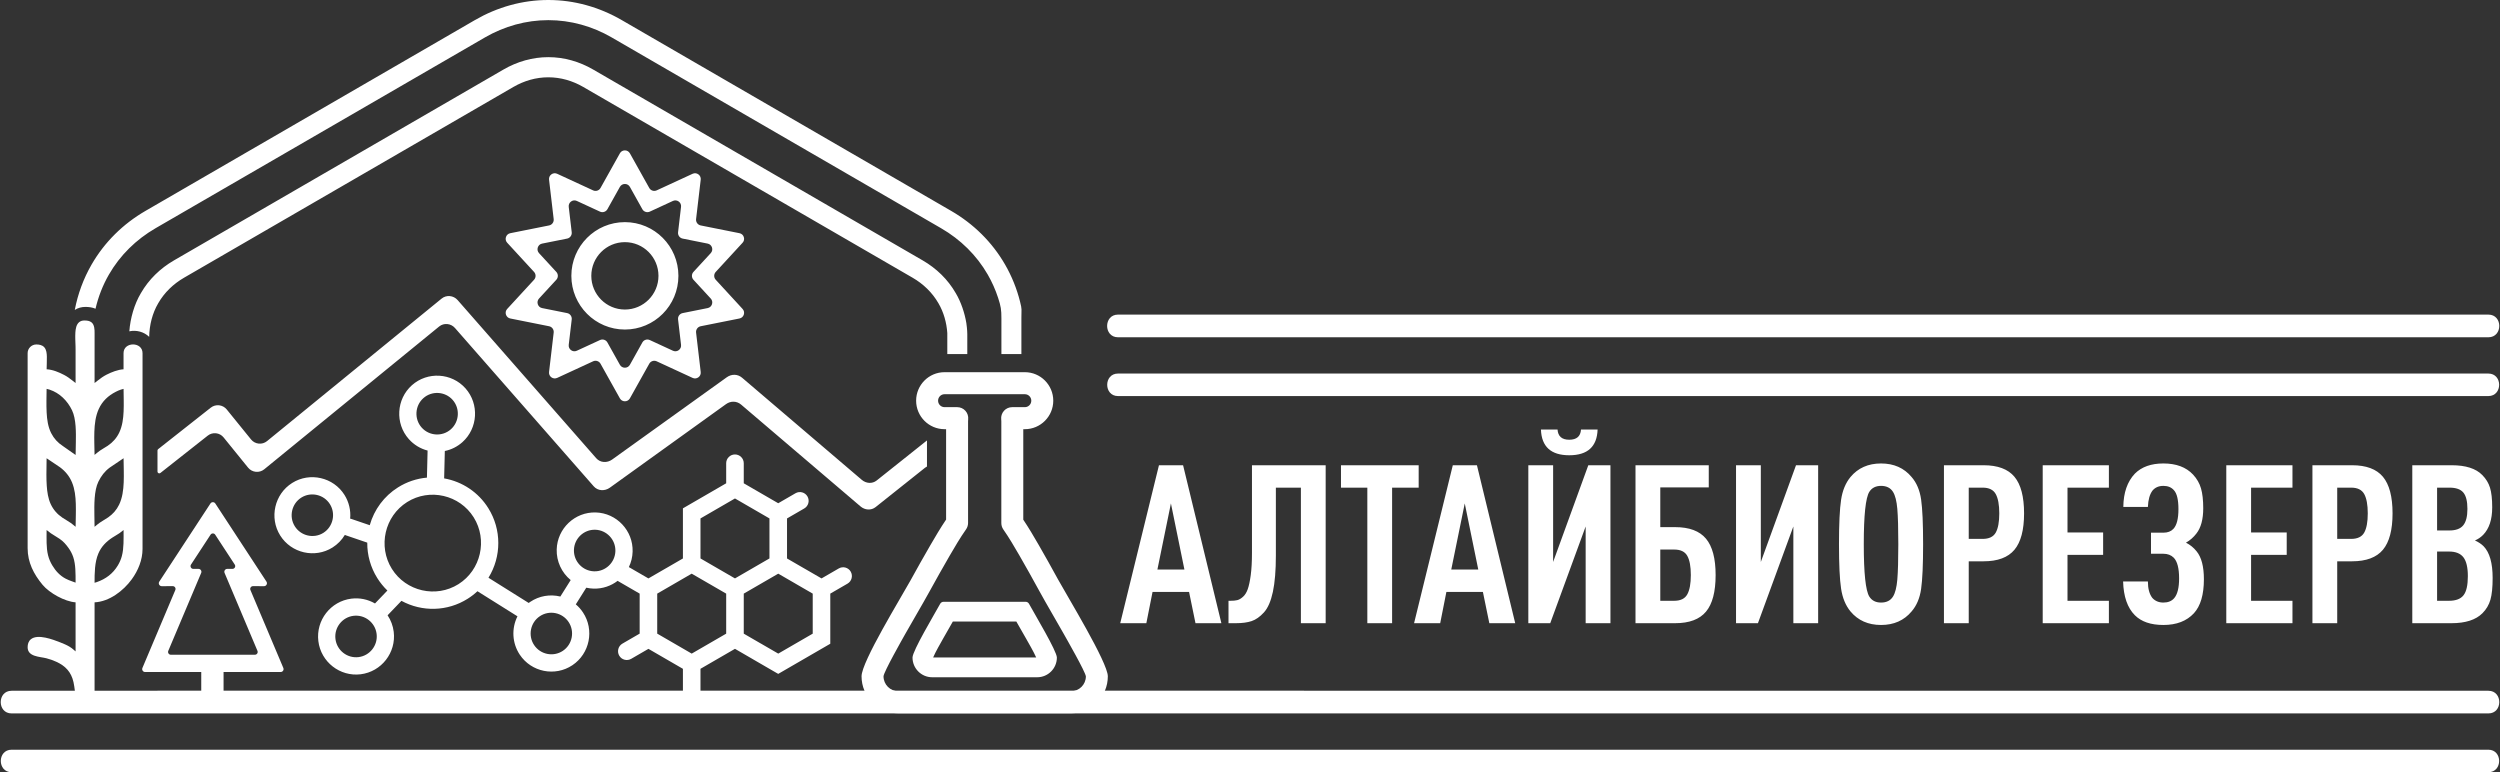 <?xml version="1.0" encoding="UTF-8"?> <svg xmlns="http://www.w3.org/2000/svg" width="450" height="139" viewBox="0 0 450 139" fill="none"><rect x="0" y="0" width="450" height="139" fill="#333333" stroke="none"/><g clip-path="url(#clip0_107_85)"><path d="M170.298 93.523V77.253H170.016C167.195 77.253 164.903 74.953 164.903 72.124C164.903 69.296 167.195 66.994 170.016 66.994H184.475C187.296 66.994 189.588 69.296 189.588 72.124C189.588 74.953 187.293 77.253 184.475 77.253H184.19V93.543C185.174 95.009 186.066 96.534 186.95 98.058C188.141 100.116 189.293 102.193 190.435 104.278C192.092 107.301 199.409 119.272 199.409 121.733C199.409 125.403 196.435 128.39 192.776 128.39H161.714C158.055 128.39 155.079 125.403 155.079 121.733C155.079 119.111 162.177 107.591 163.872 104.51C165.049 102.376 166.235 100.248 167.46 98.144C168.369 96.58 169.287 95.021 170.298 93.523ZM123.688 91.06L123.722 91.04L130.713 86.991V83.386C130.713 82.512 131.421 81.8 132.296 81.8C133.168 81.8 133.877 82.512 133.877 83.386V86.991L140.081 90.583L143.187 88.785C143.942 88.347 144.906 88.604 145.343 89.361C145.779 90.116 145.523 91.087 144.768 91.524L141.664 93.32V100.524L144.763 102.318H144.768L147.876 104.116L150.982 102.318C151.734 101.883 152.699 102.144 153.132 102.899C153.564 103.657 153.305 104.622 152.55 105.057L149.452 106.851V115.873L140.081 121.3L139.292 120.846L135.399 118.59V118.588L132.296 116.789L126.087 120.384V124.854C126.087 125.728 125.38 126.44 124.506 126.44C123.634 126.44 122.925 125.728 122.925 124.854V120.387L116.719 116.792L113.615 118.59C112.86 119.028 111.895 118.771 111.459 118.014C111.023 117.259 111.279 116.288 112.034 115.851L115.138 114.052V110.453V106.851L111.291 104.625C111.252 104.6 111.213 104.576 111.177 104.549C109.976 105.468 108.471 105.996 106.848 105.952C106.405 105.939 105.962 105.883 105.531 105.785L103.645 108.786C104.142 109.204 104.576 109.693 104.934 110.235C107.021 113.378 106.164 117.65 103.029 119.741C99.896 121.833 95.638 120.978 93.553 117.833C92.187 115.775 92.041 113.134 93.144 110.937L85.941 106.421C85.396 106.932 84.801 107.388 84.17 107.784C80.548 110.064 76 110.187 72.259 108.151L69.767 110.751C70.364 111.643 70.739 112.657 70.87 113.725C71.331 117.471 68.659 120.907 64.922 121.369C61.188 121.831 57.763 119.15 57.303 115.404C56.842 111.655 59.512 108.219 63.249 107.757C64.727 107.574 66.213 107.877 67.499 108.625L69.73 106.296C69.034 105.627 68.422 104.869 67.908 104.048C66.712 102.139 66.086 99.925 66.108 97.675L62.274 96.365C62.206 96.341 62.14 96.314 62.075 96.282C61.524 97.203 60.764 97.975 59.855 98.55C56.677 100.549 52.428 99.573 50.433 96.382C48.438 93.193 49.41 88.931 52.592 86.932C55.77 84.931 60.019 85.903 62.014 89.095C62.81 90.368 63.166 91.861 63.029 93.357C63.112 93.369 63.195 93.391 63.275 93.418L66.554 94.537C67.351 91.712 69.146 89.298 71.633 87.734C73.211 86.739 74.992 86.136 76.848 85.972L76.967 81.102C75.654 80.762 74.48 80.043 73.577 79.025C71.082 76.209 71.338 71.845 74.142 69.343C76.948 66.84 81.298 67.094 83.793 69.909C86.287 72.725 86.031 77.089 83.228 79.591C82.329 80.393 81.245 80.94 80.068 81.18L79.947 86.109C83.237 86.69 86.117 88.623 87.895 91.47C90.294 95.304 90.287 100.162 87.926 103.994L95.166 108.532C95.261 108.461 95.356 108.393 95.456 108.327C97.051 107.259 99.005 106.922 100.863 107.376L102.724 104.412C101.085 103.068 100.147 101.035 100.206 98.904C100.313 95.124 103.465 92.135 107.231 92.24C110.997 92.347 113.976 95.51 113.871 99.288C113.844 100.287 113.603 101.23 113.194 102.076L116.716 104.116L119.822 102.318H119.827L122.925 100.524V91.502L123.688 91.06ZM85.266 93.125C82.731 89.068 77.326 87.827 73.282 90.371C69.238 92.914 68.001 98.337 70.537 102.394C73.072 106.45 78.478 107.691 82.521 105.148C86.565 102.604 87.802 97.181 85.266 93.125ZM106.936 102.838C108.992 102.897 110.712 101.262 110.77 99.2C110.829 97.137 109.199 95.412 107.143 95.353C105.087 95.295 103.365 96.927 103.307 98.99C103.251 101.052 104.878 102.78 106.936 102.838ZM102.349 111.961C101.212 110.243 98.885 109.774 97.175 110.917C95.463 112.058 94.998 114.392 96.138 116.108C97.275 117.823 99.602 118.292 101.312 117.151C103.022 116.01 103.489 113.676 102.349 111.961ZM63.629 110.846C61.59 111.098 60.131 112.977 60.382 115.023C60.632 117.068 62.503 118.532 64.542 118.278C66.581 118.026 68.042 116.152 67.791 114.106C67.541 112.058 65.67 110.595 63.629 110.846ZM59.385 90.749C58.296 89.007 55.975 88.474 54.238 89.567C52.504 90.659 51.973 92.988 53.062 94.728C54.151 96.47 56.469 97.005 58.206 95.913C59.943 94.82 60.474 92.492 59.385 90.749ZM81.474 71.979C80.112 70.442 77.735 70.303 76.205 71.669C74.673 73.035 74.534 75.42 75.896 76.955C77.26 78.494 79.63 78.636 81.164 77.265C82.697 75.899 82.835 73.514 81.474 71.979ZM186.701 121.906H167.789C165.84 121.906 164.252 120.313 164.252 118.356C164.252 117.153 168.193 110.575 169.231 108.684C169.353 108.461 169.589 108.32 169.845 108.32H184.611C184.867 108.32 185.103 108.461 185.225 108.689C186.27 110.597 190.238 117.215 190.238 118.356C190.238 120.313 188.65 121.906 186.701 121.906ZM186.514 118.348C186.031 117.249 185.179 115.814 184.701 114.959C184.127 113.928 183.527 112.906 182.943 111.88H171.509C170.924 112.904 170.33 113.923 169.757 114.954C169.287 115.802 168.43 117.256 167.962 118.348H186.514ZM170.016 70.958C169.375 70.958 168.854 71.483 168.854 72.124C168.854 72.766 169.375 73.289 170.016 73.289H172.308C172.868 73.289 173.401 73.529 173.777 73.947C174.152 74.364 174.332 74.929 174.271 75.486C174.259 75.598 174.252 75.708 174.252 75.818V94.141C174.252 94.549 174.125 94.948 173.891 95.282C172.819 96.807 171.874 98.422 170.936 100.033C169.687 102.179 168.478 104.349 167.28 106.523C165.887 109.055 164.386 111.555 162.966 114.079C162.423 115.047 159.088 120.922 159.032 121.733C159.032 123.216 160.238 124.423 161.714 124.423H192.776C194.253 124.423 195.458 123.216 195.458 121.748C195.351 120.885 191.977 114.998 191.403 113.974C189.958 111.408 188.436 108.862 187.025 106.284C185.861 104.158 184.687 102.039 183.471 99.942C182.558 98.369 181.637 96.788 180.595 95.295C180.363 94.962 180.239 94.564 180.239 94.156V75.818C180.239 75.708 180.232 75.598 180.219 75.488C180.156 74.929 180.339 74.364 180.714 73.947C181.089 73.526 181.622 73.289 182.183 73.289H184.475C185.116 73.289 185.634 72.766 185.634 72.124C185.634 71.483 185.116 70.958 184.475 70.958H170.016ZM132.296 89.723L126.087 93.318V100.519L129.19 102.318H129.193L132.296 104.114L138.503 100.519V93.318L132.296 89.723ZM127.612 105.057H127.609L124.504 103.259L121.403 105.055V105.057L118.299 106.853V110.453V114.052L124.508 117.65L130.713 114.057V106.853L127.612 105.057ZM140.086 103.259L136.98 105.057L133.877 106.853V114.057L136.973 115.851H136.98L140.086 117.65L146.29 114.057V106.853L143.187 105.057L143.189 105.055L140.086 103.259Z" fill="white"></path><path d="M180.254 63.732H183.851V57.19C183.851 55.531 183.983 55.785 183.608 54.292C183.023 51.96 182.12 49.719 180.919 47.633C178.592 43.588 175.241 40.299 171.217 37.965L111.898 3.607C107.872 1.276 103.355 0 98.698 0C94.041 0 89.527 1.276 85.498 3.607L26.18 37.965C22.155 40.299 18.806 43.588 16.477 47.633C15.026 50.154 14.012 52.901 13.464 55.76L13.459 55.79L13.484 55.773C14.051 55.413 14.702 55.245 15.371 55.245C15.988 55.245 16.609 55.323 17.179 55.567L17.194 55.575L17.198 55.557C17.695 53.41 18.499 51.342 19.6 49.431C21.61 45.939 24.511 43.104 27.987 41.088L87.305 6.73C90.784 4.721 94.679 3.626 98.698 3.626C102.717 3.626 106.615 4.721 110.091 6.73L169.409 41.088C172.888 43.104 175.789 45.939 177.798 49.431C178.563 50.761 179.184 52.161 179.659 53.612C180.161 55.154 180.254 55.733 180.254 57.317V63.732ZM170.515 63.732H174.113V60.13C174.113 59.409 173.972 58.329 173.945 58.17C173.65 56.357 172.98 54.345 172.037 52.769C170.613 50.291 168.552 48.305 166.089 46.875L106.771 12.517C104.303 11.087 101.555 10.288 98.698 10.288C95.843 10.288 93.096 11.087 90.626 12.517L31.307 46.875C28.844 48.305 26.786 50.291 25.359 52.769C24.165 54.766 23.454 57.305 23.281 59.621V59.639L23.298 59.634C24.545 59.367 25.909 59.724 26.832 60.616L26.852 60.638L26.854 60.606C26.898 58.512 27.417 56.391 28.481 54.582C29.59 52.654 31.197 51.11 33.114 49.998L92.433 15.64C94.35 14.535 96.481 13.914 98.698 13.914C100.915 13.914 103.049 14.535 104.963 15.64L164.282 49.998C166.201 51.11 167.806 52.654 168.917 54.582C169.87 56.203 170.388 58.082 170.515 59.956V63.732ZM118.2 34.268L124.672 31.279C125.02 31.12 125.4 31.157 125.71 31.384C126.021 31.609 126.172 31.966 126.128 32.342L125.295 39.439C125.235 39.972 125.59 40.47 126.119 40.578L133.107 41.975C133.482 42.051 133.77 42.305 133.887 42.672C134.006 43.038 133.921 43.417 133.665 43.693L128.83 48.947C128.467 49.341 128.464 49.959 128.83 50.355L133.663 55.609C133.921 55.887 134.006 56.264 133.887 56.63C133.77 56.997 133.478 57.253 133.107 57.327L126.119 58.724C125.595 58.83 125.232 59.331 125.295 59.863L126.128 66.96C126.172 67.336 126.021 67.693 125.71 67.918C125.4 68.145 125.015 68.182 124.672 68.023L118.2 65.034C117.713 64.809 117.128 65 116.867 65.467L113.382 71.703C113.196 72.033 112.863 72.233 112.48 72.233C112.095 72.233 111.767 72.038 111.579 71.703L108.093 65.467C107.83 64.995 107.246 64.809 106.761 65.034L100.289 68.023C99.945 68.179 99.56 68.145 99.249 67.918C98.939 67.693 98.786 67.341 98.83 66.96L99.663 59.863C99.726 59.326 99.365 58.83 98.839 58.724L91.853 57.327C91.481 57.253 91.191 56.997 91.071 56.63C90.954 56.264 91.035 55.89 91.295 55.609L96.131 50.355C96.496 49.956 96.494 49.343 96.131 48.947L91.295 43.693C91.035 43.412 90.954 43.038 91.071 42.672C91.191 42.305 91.476 42.051 91.853 41.975L98.839 40.578C99.37 40.47 99.726 39.977 99.663 39.439L98.83 32.342C98.786 31.961 98.939 31.609 99.249 31.384C99.56 31.157 99.94 31.12 100.289 31.279L106.761 34.268C107.25 34.495 107.83 34.307 108.093 33.835L111.579 27.599C111.767 27.262 112.095 27.069 112.48 27.069C112.863 27.069 113.194 27.267 113.382 27.599L116.867 33.835C117.128 34.302 117.708 34.495 118.2 34.268ZM112.48 39.984C115.14 39.984 117.549 41.066 119.293 42.816C121.038 44.566 122.114 46.983 122.114 49.651C122.114 52.32 121.038 54.736 119.293 56.486C117.549 58.236 115.14 59.316 112.48 59.316C109.82 59.316 107.411 58.236 105.667 56.486C103.923 54.736 102.844 52.32 102.844 49.651C102.844 46.983 103.923 44.566 105.667 42.816C107.411 41.066 109.82 39.984 112.48 39.984ZM116.755 45.362C115.662 44.265 114.149 43.586 112.48 43.586C110.809 43.586 109.299 44.265 108.205 45.362C107.112 46.46 106.434 47.977 106.434 49.651C106.434 51.325 107.112 52.843 108.205 53.94C109.299 55.037 110.809 55.716 112.48 55.716C114.149 55.716 115.662 55.037 116.755 53.94C117.849 52.843 118.526 51.325 118.526 49.651C118.526 47.977 117.849 46.46 116.755 45.362ZM111.579 33.642L109.333 37.66C109.072 38.127 108.485 38.32 108.001 38.095L103.828 36.167C103.48 36.008 103.102 36.044 102.79 36.272C102.481 36.497 102.328 36.853 102.371 37.23L102.91 41.807C102.971 42.342 102.61 42.84 102.086 42.946L97.582 43.847C97.212 43.921 96.92 44.177 96.803 44.541C96.684 44.908 96.769 45.284 97.025 45.565L100.14 48.947C100.503 49.343 100.501 49.961 100.14 50.355L97.025 53.737C96.769 54.016 96.684 54.394 96.803 54.761C96.92 55.125 97.207 55.382 97.582 55.455L102.086 56.357C102.615 56.462 102.971 56.96 102.91 57.495L102.371 62.072C102.328 62.449 102.481 62.806 102.79 63.03C103.102 63.258 103.48 63.294 103.828 63.133L108.001 61.207C108.49 60.983 109.07 61.171 109.333 61.642L111.579 65.66C111.764 65.99 112.095 66.188 112.48 66.188C112.863 66.188 113.194 65.995 113.382 65.66L115.625 61.642C115.891 61.171 116.468 60.983 116.96 61.207L121.13 63.133C121.478 63.294 121.858 63.258 122.17 63.03C122.48 62.806 122.633 62.454 122.587 62.072L122.051 57.495C121.987 56.955 122.346 56.464 122.874 56.357L127.376 55.455C127.753 55.382 128.038 55.125 128.158 54.761C128.275 54.394 128.194 54.018 127.933 53.737L124.82 50.355C124.457 49.959 124.455 49.346 124.82 48.947L127.933 45.565C128.194 45.282 128.275 44.908 128.158 44.541C128.038 44.177 127.748 43.921 127.376 43.847L122.874 42.946C122.35 42.84 121.987 42.347 122.051 41.807L122.587 37.23C122.633 36.849 122.48 36.497 122.17 36.272C121.858 36.044 121.474 36.01 121.13 36.167L116.96 38.095C116.473 38.317 115.891 38.132 115.625 37.66L113.382 33.642C113.194 33.308 112.863 33.115 112.48 33.115C112.095 33.115 111.762 33.317 111.579 33.642ZM447.915 124.338C450.522 124.338 450.522 128.416 447.915 128.416H2.084C-0.52 128.416 -0.52 124.338 2.084 124.338H13.476C13.406 123.817 13.347 123.297 13.23 122.784C12.814 120.961 11.791 119.866 10.11 119.108C9.54 118.852 8.951 118.639 8.346 118.488C7.15 118.182 4.973 118.233 4.973 116.501C4.973 115.956 5.119 115.426 5.553 115.069C6.788 114.05 9.547 115.12 10.851 115.631C11.413 115.851 11.986 116.09 12.505 116.398C12.799 116.574 13.057 116.772 13.311 116.999C13.408 117.085 13.506 117.173 13.605 117.256V108.42C11.667 108.288 8.904 106.753 7.667 105.27C6.064 103.344 4.973 101.225 4.973 98.664V63.568C4.973 62.705 5.679 62.004 6.537 62.004C7.055 62.004 7.599 62.099 7.964 62.502C8.366 62.945 8.422 63.634 8.434 64.206C8.451 64.961 8.402 65.716 8.393 66.471C9.506 66.535 10.578 66.987 11.557 67.497C12.093 67.776 12.57 68.128 13.043 68.502C13.23 68.651 13.415 68.797 13.605 68.942C13.605 66.957 13.605 64.975 13.605 62.991C13.605 62.783 13.603 62.576 13.598 62.368C13.576 61.527 13.515 60.682 13.567 59.841C13.608 59.211 13.725 58.424 14.239 57.996C14.504 57.774 14.828 57.688 15.172 57.688C15.625 57.688 16.136 57.732 16.497 58.043C17.009 58.485 17.033 59.343 17.026 59.968L17.023 68.942C17.215 68.797 17.403 68.648 17.591 68.499C18.092 68.101 18.597 67.739 19.169 67.446C20.095 66.977 21.196 66.54 22.238 66.471V63.568C22.238 61.474 25.656 61.474 25.656 63.568V98.808C25.656 100.778 24.864 102.704 23.717 104.275C22.204 106.352 19.668 108.297 17.023 108.422V124.338H28.348V124.321H36.225V120.963H26.119C25.938 120.963 25.782 120.88 25.68 120.728C25.58 120.577 25.566 120.399 25.636 120.23L31.558 106.203C31.626 106.044 31.609 105.876 31.514 105.731C31.419 105.587 31.27 105.507 31.098 105.507L29.112 105.512C28.915 105.512 28.744 105.409 28.649 105.235C28.555 105.059 28.564 104.859 28.671 104.693L37.879 90.629C37.979 90.478 38.135 90.392 38.318 90.392C38.5 90.392 38.656 90.478 38.758 90.629L47.964 104.693C48.071 104.859 48.081 105.059 47.986 105.235C47.891 105.409 47.72 105.512 47.523 105.512L45.538 105.507C45.364 105.507 45.216 105.587 45.121 105.731C45.026 105.876 45.009 106.044 45.077 106.203L50.999 120.23C51.069 120.399 51.055 120.577 50.955 120.728C50.852 120.88 50.697 120.963 50.516 120.963H40.242V124.321C76.005 124.321 48.285 124.321 76.897 124.321H120.811H126.187H143.343C176.205 124.321 435.086 124.338 447.915 124.338ZM28.469 80.845L37.935 73.382C38.819 72.685 40.105 72.829 40.812 73.702L45.194 79.107C45.9 79.98 47.191 80.114 48.061 79.403L79.494 53.744C80.358 53.038 81.632 53.172 82.37 54.011L107.319 82.477C108.052 83.313 109.28 83.367 110.186 82.717L130.822 67.908C131.682 67.292 132.776 67.312 133.577 67.993L155.12 86.37C155.9 87.035 156.998 87.125 157.802 86.487L166.832 79.298L166.856 79.278V83.973C166.732 84.034 166.613 84.112 166.501 84.2L157.612 91.275C156.806 91.917 155.683 91.829 154.896 91.157L133.402 72.829C132.61 72.155 131.524 72.138 130.684 72.744L109.774 87.782C108.865 88.437 107.616 88.389 106.87 87.538L81.888 59.032C81.16 58.204 79.9 58.075 79.048 58.771L47.559 84.476C46.682 85.192 45.372 85.058 44.656 84.176L40.242 78.729C39.543 77.866 38.269 77.724 37.399 78.411L28.866 85.141C28.771 85.217 28.642 85.231 28.528 85.177C28.416 85.121 28.348 85.014 28.348 84.887V81.099C28.348 80.996 28.391 80.908 28.469 80.845ZM8.388 69.992C8.378 71.41 8.322 72.827 8.395 74.244C8.461 75.505 8.636 76.84 9.219 77.976C9.715 78.946 10.405 79.696 11.316 80.288L11.323 80.293L13.61 81.896C13.618 81.145 13.64 80.398 13.652 79.65C13.681 77.925 13.723 75.412 12.965 73.849C12.137 72.135 10.743 70.735 8.919 70.134C8.744 70.078 8.566 70.039 8.388 69.992ZM17.021 81.881C17.34 81.627 17.644 81.356 17.978 81.121C18.436 80.803 18.935 80.547 19.398 80.234C20.314 79.613 21.013 78.829 21.483 77.822C22.024 76.659 22.192 75.342 22.248 74.071C22.309 72.712 22.25 71.353 22.241 69.995C22.073 70.044 21.905 70.08 21.739 70.137C21.432 70.234 21.14 70.371 20.852 70.518C19.478 71.219 18.421 72.199 17.776 73.619C17.198 74.89 17.03 76.326 16.984 77.71C16.935 79.1 17.004 80.49 17.021 81.881ZM8.388 82.485C8.385 82.795 8.381 83.105 8.376 83.416C8.356 84.755 8.322 86.096 8.415 87.433C8.49 88.535 8.658 89.73 9.128 90.739C9.608 91.763 10.298 92.548 11.233 93.181C11.723 93.513 12.251 93.787 12.736 94.129C13.04 94.344 13.318 94.591 13.61 94.823C13.625 93.45 13.686 92.076 13.645 90.7C13.608 89.393 13.467 88.044 12.96 86.825C12.492 85.708 11.769 84.828 10.804 84.11L8.388 82.485ZM17.021 94.825C17.34 94.571 17.644 94.3 17.978 94.068C18.463 93.728 18.994 93.462 19.478 93.122C20.321 92.531 20.977 91.793 21.43 90.862C22.034 89.623 22.209 88.198 22.265 86.834C22.323 85.385 22.255 83.934 22.241 82.485L19.744 84.171C18.821 84.862 18.219 85.671 17.71 86.7C16.921 88.296 16.965 90.964 16.989 92.734C16.996 93.43 17.013 94.129 17.021 94.825ZM13.605 104.874C13.608 104.06 13.61 103.244 13.559 102.43C13.513 101.699 13.415 100.969 13.182 100.27C12.989 99.696 12.712 99.17 12.363 98.677C11.886 98.004 11.403 97.445 10.717 96.981C10.203 96.631 9.657 96.335 9.145 95.986C8.943 95.847 8.753 95.69 8.561 95.536C8.505 95.49 8.446 95.446 8.388 95.404C8.383 96.184 8.371 96.963 8.39 97.741C8.412 98.481 8.468 99.226 8.649 99.947C8.812 100.6 9.07 101.201 9.416 101.775C10.022 102.784 10.773 103.61 11.82 104.16C12.188 104.353 12.57 104.502 12.96 104.642C13.174 104.717 13.394 104.791 13.605 104.874ZM17.023 104.898C17.157 104.859 17.291 104.825 17.422 104.778C19.05 104.207 20.316 103.266 21.213 101.775C21.527 101.255 21.768 100.702 21.927 100.116C22.131 99.368 22.199 98.593 22.229 97.821C22.258 97.017 22.246 96.211 22.241 95.404C22.182 95.446 22.124 95.49 22.068 95.536C21.875 95.69 21.688 95.847 21.483 95.986C21.079 96.262 20.645 96.492 20.236 96.761C19.116 97.491 18.231 98.391 17.703 99.637C17.03 101.22 17.021 103.195 17.023 104.898ZM46.344 117.153L40.425 103.131C40.352 102.963 40.368 102.784 40.468 102.633C40.571 102.481 40.727 102.396 40.909 102.398H41.837C42.027 102.398 42.188 102.303 42.278 102.137C42.368 101.971 42.359 101.78 42.256 101.624L38.736 96.243C38.639 96.098 38.49 96.018 38.318 96.018C38.145 96.018 37.996 96.098 37.901 96.243L34.379 101.624C34.276 101.78 34.267 101.971 34.357 102.137C34.447 102.303 34.608 102.401 34.798 102.398H35.726C35.908 102.396 36.064 102.481 36.167 102.633C36.267 102.784 36.284 102.963 36.211 103.131L30.291 117.153C30.223 117.312 30.24 117.483 30.335 117.627C30.43 117.772 30.579 117.852 30.752 117.852H45.883C46.056 117.852 46.205 117.772 46.3 117.627C46.395 117.483 46.412 117.315 46.344 117.153ZM2.084 139C-0.503 139 -0.503 134.948 2.084 134.948H447.906C450.495 134.948 450.493 139 447.906 139C400.063 139 49.927 139 2.084 139Z" fill="white"></path><path d="M219.849 112.176H215.187L214.032 106.545H207.458L206.342 112.176H201.641L208.612 83.743H212.955L219.849 112.176ZM213.194 102.511L210.765 90.613L208.334 102.511H213.194ZM238.62 112.176H234.16V87.775H229.656V100.035C229.656 102.672 229.478 104.835 229.12 106.526C228.759 108.215 228.223 109.453 227.505 110.238C226.789 111.025 226.051 111.543 225.293 111.797C224.538 112.049 223.588 112.176 222.445 112.176H221.13V108.141H221.53C222.007 108.141 222.406 108.102 222.723 108.021C223.042 107.943 223.381 107.743 223.741 107.423C224.099 107.105 224.384 106.646 224.596 106.047C224.808 105.446 224.989 104.603 225.135 103.51C225.281 102.418 225.354 101.086 225.354 99.517V83.743H238.62V112.176ZM255.361 87.775H250.58V112.176H246.12V87.775H241.377V83.743H255.361V87.775ZM272.739 112.176H268.079L266.922 106.545H260.35L259.235 112.176H254.533L261.505 83.743H265.848L272.739 112.176ZM266.087 102.511L263.656 90.613L261.227 102.511H266.087ZM279.043 112.176H275.099V83.743H279.562V101.155L285.895 83.743H289.88V112.176H285.418V94.764L279.043 112.176ZM287.569 77.314C287.461 80.403 285.764 81.947 282.468 81.947C279.175 81.947 277.477 80.403 277.37 77.314H280.358C280.436 78.538 281.14 79.152 282.468 79.152C283.798 79.152 284.502 78.538 284.58 77.314H287.569ZM308.812 103.51C308.812 106.519 308.235 108.715 307.078 110.099C305.923 111.484 304.072 112.176 301.521 112.176H294.389V83.743H307.577V87.736H298.852V94.884H301.521C304.072 94.884 305.923 95.578 307.078 96.961C308.235 98.344 308.812 100.529 308.812 103.51ZM303.711 106.985C304.138 106.213 304.349 105.055 304.349 103.51C304.349 101.966 304.138 100.815 303.711 100.055C303.287 99.297 302.503 98.919 301.361 98.919H298.852V108.141H301.361C302.503 108.141 303.287 107.755 303.711 106.985ZM316.429 112.176H312.485V83.743H316.948V101.155L323.281 83.743H327.266V112.176H322.804V94.764L316.429 112.176ZM345.801 89.914C346.039 91.578 346.159 94.259 346.159 97.958C346.159 101.661 346.039 104.341 345.801 106.005C345.562 107.67 344.99 109.021 344.086 110.06C342.732 111.682 340.9 112.496 338.588 112.496C336.279 112.496 334.445 111.682 333.09 110.06C332.213 108.994 331.648 107.63 331.397 105.966C331.144 104.302 331.017 101.634 331.017 97.958C331.017 94.285 331.144 91.617 331.397 89.953C331.648 88.289 332.213 86.925 333.09 85.86C334.445 84.237 336.279 83.423 338.588 83.423C340.9 83.423 342.732 84.237 344.086 85.86C344.99 86.898 345.562 88.249 345.801 89.914ZM341.516 104.329C341.635 102.931 341.696 100.808 341.696 97.958C341.696 95.111 341.635 92.988 341.516 91.59C341.397 90.192 341.139 89.173 340.739 88.535C340.288 87.817 339.572 87.458 338.588 87.458C337.633 87.458 336.929 87.817 336.476 88.535C335.814 89.601 335.48 92.741 335.48 97.958C335.48 103.178 335.814 106.318 336.476 107.384C336.929 108.102 337.633 108.461 338.588 108.461C339.572 108.461 340.288 108.102 340.739 107.384C341.139 106.746 341.397 105.727 341.516 104.329ZM364.333 92.409C364.333 95.39 363.756 97.575 362.601 98.958C361.446 100.341 359.593 101.035 357.042 101.035H354.373V112.176H349.91V83.743H357.042C359.593 83.743 361.446 84.435 362.601 85.82C363.756 87.204 364.333 89.4 364.333 92.409ZM359.235 95.864C359.658 95.104 359.87 93.953 359.87 92.409C359.87 90.864 359.658 89.706 359.235 88.934C358.808 88.164 358.026 87.775 356.884 87.775H354.373V97H356.884C358.026 97 358.808 96.622 359.235 95.864ZM379.601 112.176H367.687V83.743H379.601V87.775H372.15V95.842H378.563V99.877H372.15V108.141H379.601V112.176ZM396.701 104.268C396.701 107.037 396.102 109.075 394.908 110.38C393.605 111.79 391.773 112.496 389.408 112.496C387.152 112.496 385.437 111.909 384.271 110.739C382.941 109.407 382.237 107.384 382.159 104.669H386.621C386.621 105.947 386.887 106.932 387.418 107.623C387.922 108.183 388.585 108.461 389.408 108.461C390.258 108.461 390.908 108.195 391.361 107.662C391.946 106.971 392.238 105.785 392.238 104.109C392.238 102.298 391.919 101.062 391.281 100.395C390.804 99.916 390.18 99.676 389.408 99.676H387.179V95.884H389.408C390.18 95.884 390.777 95.656 391.203 95.204C391.812 94.564 392.119 93.381 392.119 91.651C392.119 89.972 391.853 88.841 391.322 88.257C390.869 87.724 390.234 87.458 389.408 87.458C388.585 87.458 387.934 87.736 387.457 88.296C386.952 88.961 386.672 89.945 386.621 91.25H382.198C382.224 88.694 382.914 86.698 384.271 85.261C385.491 84.037 387.203 83.423 389.408 83.423C391.72 83.423 393.5 84.09 394.747 85.42C395.439 86.165 395.917 86.998 396.182 87.917C396.448 88.836 396.582 90.026 396.582 91.49C396.582 93.486 396.17 95.004 395.347 96.043C394.84 96.707 394.216 97.254 393.473 97.68C394.216 98.054 394.854 98.572 395.386 99.236C396.262 100.302 396.701 101.978 396.701 104.268ZM412.644 112.176H400.732V83.743H412.644V87.775H405.195V95.842H411.608V99.877H405.195V108.141H412.644V112.176ZM430.659 92.409C430.659 95.39 430.082 97.575 428.928 98.958C427.77 100.341 425.919 101.035 423.369 101.035H420.699V112.176H416.237V83.743H423.369C425.919 83.743 427.77 84.435 428.928 85.82C430.082 87.204 430.659 89.4 430.659 92.409ZM425.561 95.864C425.985 95.104 426.197 93.953 426.197 92.409C426.197 90.864 425.985 89.706 425.561 88.934C425.135 88.164 424.353 87.775 423.211 87.775H420.699V97H423.211C424.353 97 425.135 96.622 425.561 95.864ZM448.675 104.028C448.675 105.707 448.544 107.012 448.278 107.943C448.013 108.874 447.533 109.686 446.843 110.38C445.647 111.577 443.789 112.176 441.265 112.176H434.213V83.743H441.304C443.828 83.743 445.662 84.33 446.804 85.5C447.467 86.165 447.932 86.925 448.198 87.775C448.463 88.628 448.597 89.814 448.597 91.331C448.597 93.513 448.052 95.165 446.963 96.282C446.512 96.734 446.02 97.066 445.489 97.281C446.127 97.575 446.644 97.919 447.043 98.32C448.132 99.437 448.675 101.34 448.675 104.028ZM444.213 103.711C444.213 102.139 443.947 101.008 443.416 100.316C442.885 99.623 442.023 99.278 440.827 99.278H438.676V108.141H440.827C442.05 108.141 442.919 107.809 443.436 107.144C443.954 106.48 444.213 105.333 444.213 103.711ZM444.135 91.61C444.135 90.227 443.889 89.242 443.397 88.655C442.905 88.069 442.076 87.775 440.907 87.775H438.676V95.483H440.907C442.05 95.483 442.873 95.177 443.377 94.564C443.881 93.953 444.135 92.968 444.135 91.61Z" fill="white"></path><path d="M447.916 56.628C450.522 56.628 450.522 60.709 447.916 60.709H201.237C198.631 60.709 198.633 56.628 201.237 56.628C349.848 56.628 299.306 56.628 447.916 56.628ZM201.237 71.293C198.65 71.293 198.65 67.239 201.237 67.239H447.906C450.496 67.239 450.493 71.293 447.906 71.293C400.063 71.293 249.08 71.293 201.237 71.293Z" fill="white"></path></g><defs><clipPath id="clip0_107_85"><rect width="450" height="139" fill="white"></rect></clipPath></defs></svg> 